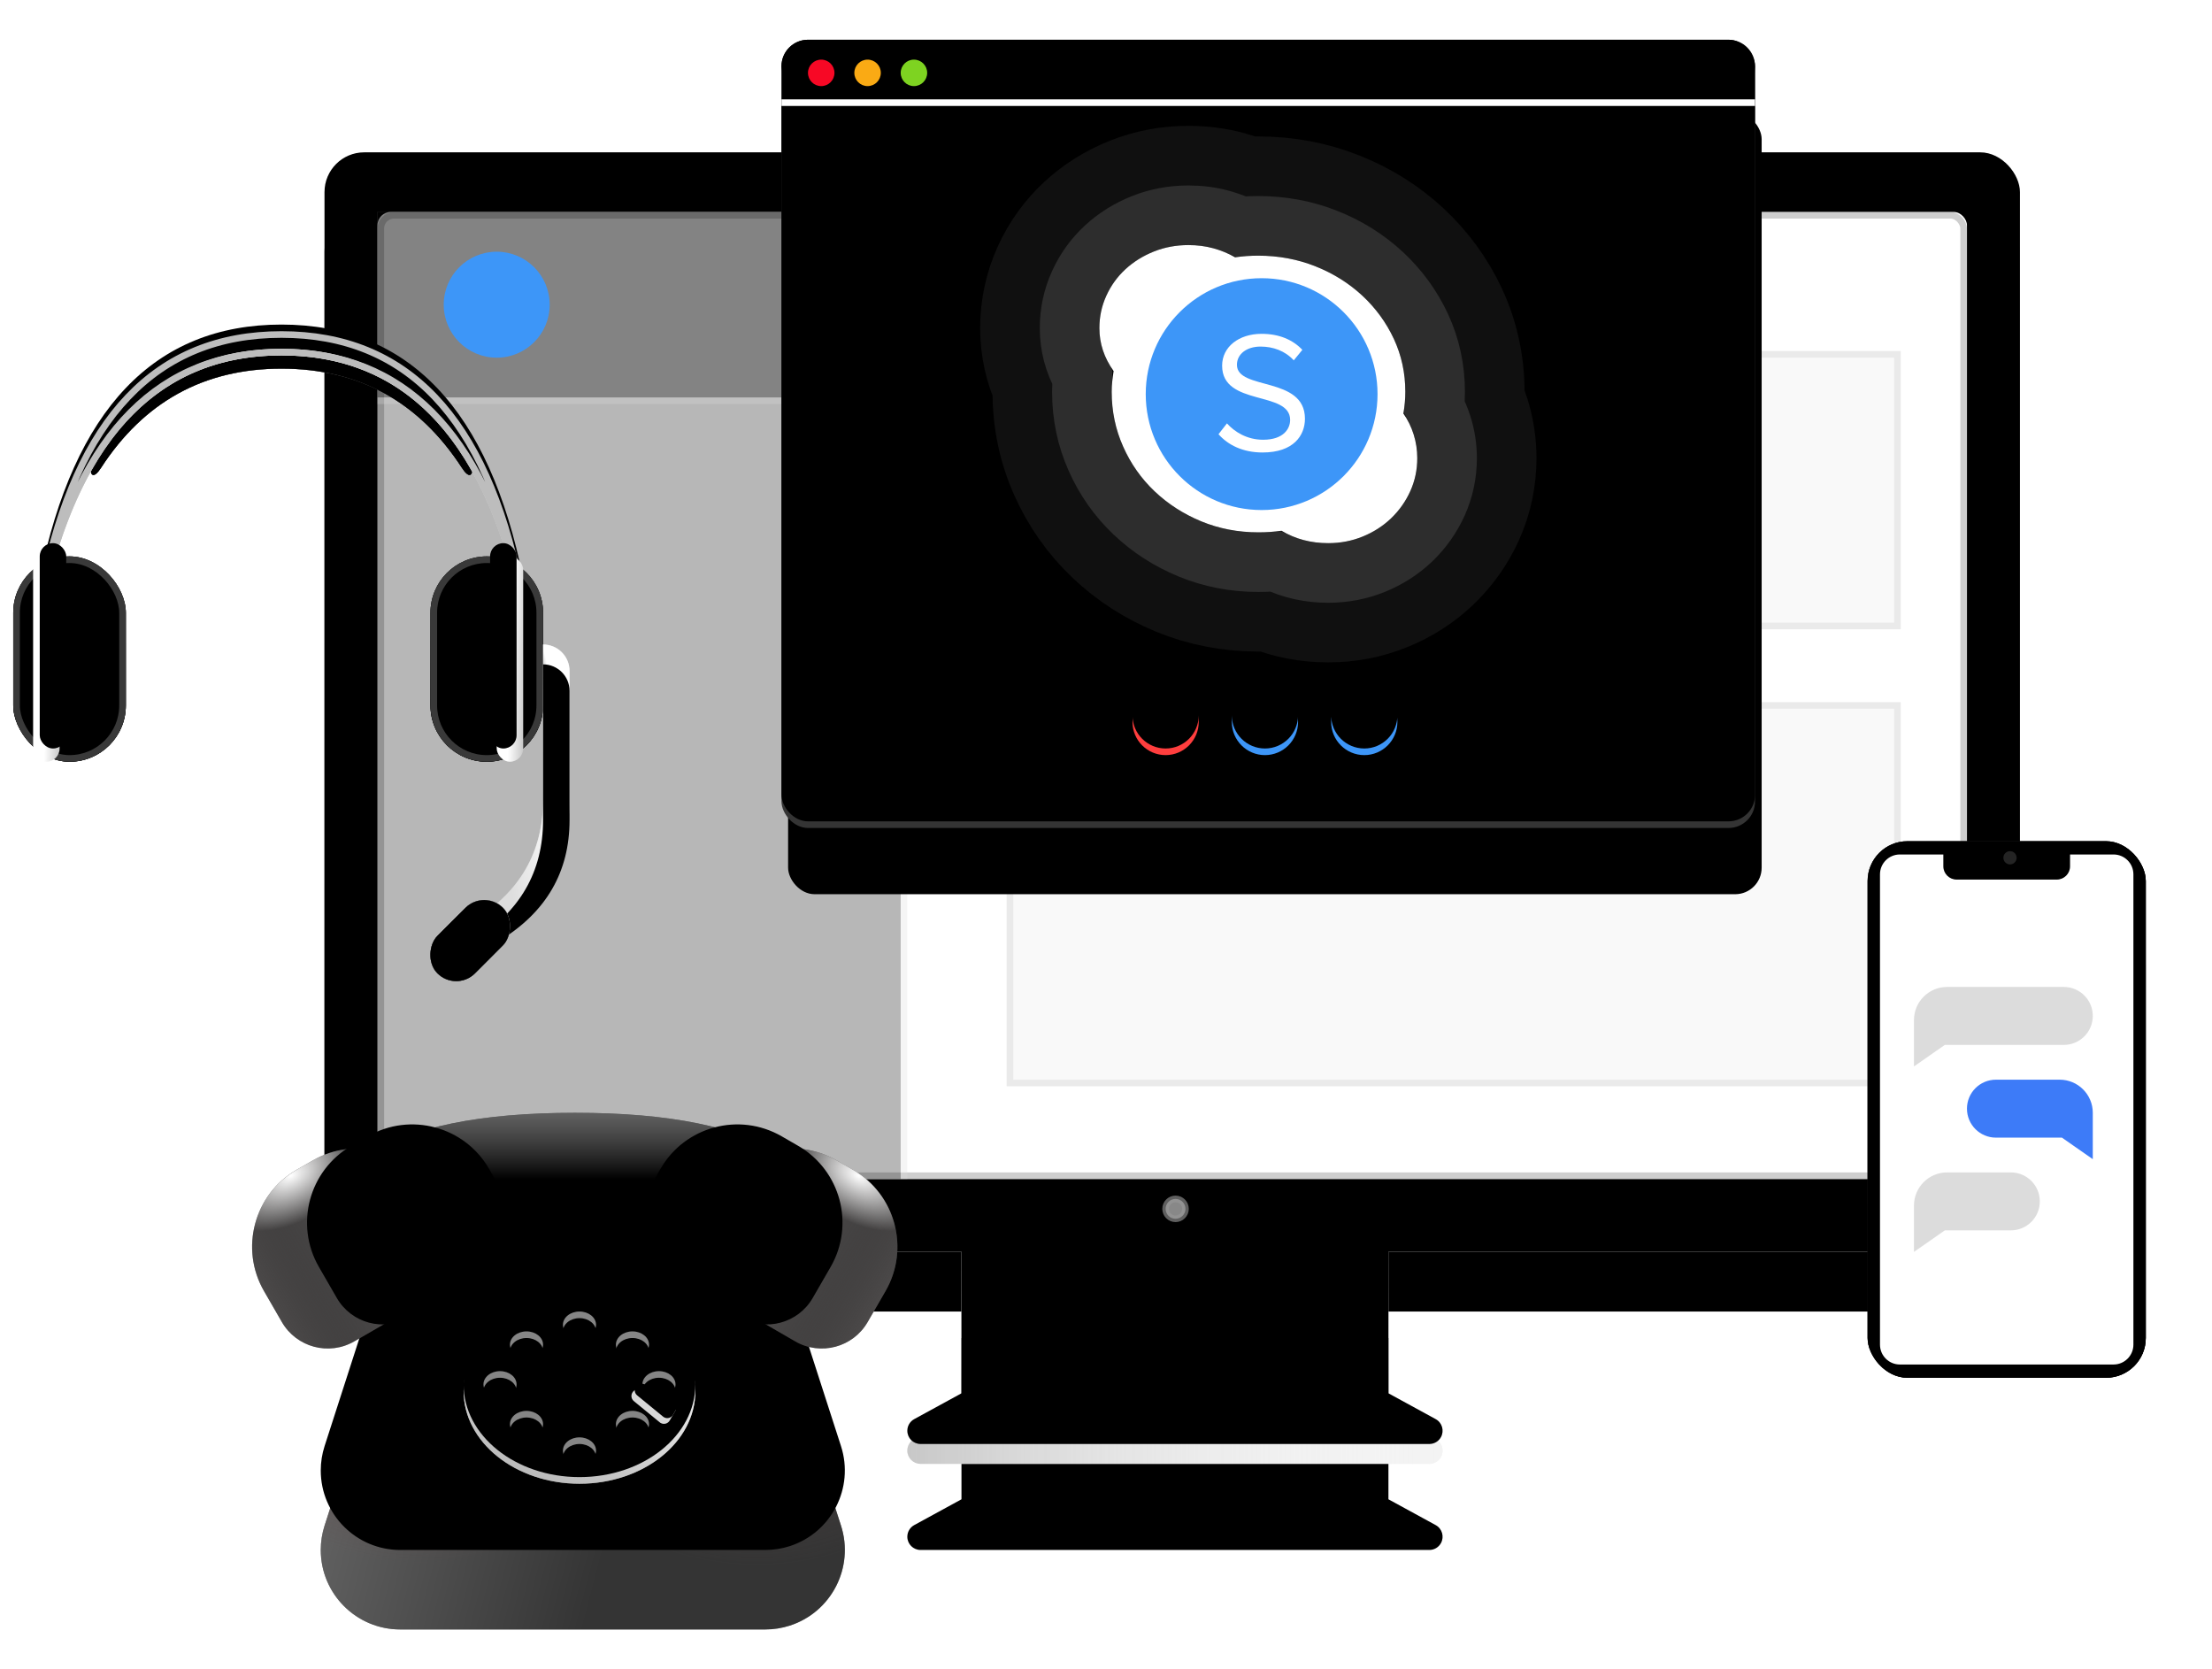 <?xml version="1.0" encoding="UTF-8"?>
<svg width="334px" height="252px" viewBox="0 0 334 252" version="1.1" xmlns="http://www.w3.org/2000/svg" xmlns:xlink="http://www.w3.org/1999/xlink">
    <!-- Generator: Sketch 46.2 (44496) - http://www.bohemiancoding.com/sketch -->
    <title>Slice 2</title>
    <desc>Created with Sketch.</desc>
    <defs>
        <linearGradient x1="76.117%" y1="-4.84%" x2="29.321%" y2="102.325%" id="linearGradient-1">
            <stop stop-color="#FFFFFF" stop-opacity="0" offset="0%"></stop>
            <stop stop-color="#BAB9B9" stop-opacity="0.5" offset="100%"></stop>
        </linearGradient>
        <rect id="path-2" x="49" y="16" width="256" height="166" rx="6"></rect>
        <filter x="-11.1%" y="-11.7%" width="122.3%" height="134.3%" filterUnits="objectBoundingBox" id="filter-3">
            <feOffset dx="0" dy="9" in="SourceAlpha" result="shadowOffsetOuter1"></feOffset>
            <feGaussianBlur stdDeviation="8" in="shadowOffsetOuter1" result="shadowBlurOuter1"></feGaussianBlur>
            <feColorMatrix values="0 0 0 0 0   0 0 0 0 0   0 0 0 0 0  0 0 0 0.143 0" type="matrix" in="shadowBlurOuter1"></feColorMatrix>
        </filter>
        <filter x="-6.4%" y="-4.5%" width="112.9%" height="119.9%" filterUnits="objectBoundingBox" id="filter-4">
            <feOffset dx="0" dy="-1" in="SourceAlpha" result="shadowOffsetInner1"></feOffset>
            <feComposite in="shadowOffsetInner1" in2="SourceAlpha" operator="arithmetic" k2="-1" k3="1" result="shadowInnerInner1"></feComposite>
            <feColorMatrix values="0 0 0 0 0.32   0 0 0 0 0.32   0 0 0 0 0.32  0 0 0 0.229 0" type="matrix" in="shadowInnerInner1" result="shadowMatrixInner1"></feColorMatrix>
            <feOffset dx="0" dy="1" in="SourceAlpha" result="shadowOffsetInner2"></feOffset>
            <feComposite in="shadowOffsetInner2" in2="SourceAlpha" operator="arithmetic" k2="-1" k3="1" result="shadowInnerInner2"></feComposite>
            <feColorMatrix values="0 0 0 0 1   0 0 0 0 1   0 0 0 0 1  0 0 0 1 0" type="matrix" in="shadowInnerInner2" result="shadowMatrixInner2"></feColorMatrix>
            <feMerge>
                <feMergeNode in="shadowMatrixInner1"></feMergeNode>
                <feMergeNode in="shadowMatrixInner2"></feMergeNode>
            </feMerge>
        </filter>
        <linearGradient x1="80.396%" y1="50%" x2="-36.378%" y2="50%" id="linearGradient-5">
            <stop stop-color="#FFFFFF" stop-opacity="0.5" offset="0%"></stop>
            <stop stop-color="#878787" stop-opacity="0.474" offset="9.646%"></stop>
            <stop stop-color="#FFFFFF" stop-opacity="0.401" offset="36.09%"></stop>
            <stop stop-color="#000000" stop-opacity="0.233" offset="75.892%"></stop>
            <stop stop-color="#FFFFFF" stop-opacity="0.5" offset="100%"></stop>
        </linearGradient>
        <linearGradient x1="50%" y1="0%" x2="50%" y2="100%" id="linearGradient-6">
            <stop stop-color="#FFFFFF" stop-opacity="0" offset="0%"></stop>
            <stop stop-color="#9C9C9C" stop-opacity="0.5" offset="100%"></stop>
        </linearGradient>
        <path d="M161.412,165.766 L185.76,165.766 L189.657,158.63 L189.657,158.63 C190.186,157.66 191.401,157.303 192.371,157.833 C193.013,158.183 193.412,158.856 193.412,159.588 L193.412,236.412 L193.412,236.412 C193.412,237.517 192.517,238.412 191.412,238.412 C190.681,238.412 190.008,238.013 189.657,237.371 L185.76,230.234 L161.412,230.234 L161.412,165.766 Z" id="path-7"></path>
        <filter x="-54.7%" y="-37.7%" width="290.6%" height="175.5%" filterUnits="objectBoundingBox" id="filter-8">
            <feOffset dx="13" dy="0" in="SourceAlpha" result="shadowOffsetOuter1"></feOffset>
            <feGaussianBlur stdDeviation="8" in="shadowOffsetOuter1" result="shadowBlurOuter1"></feGaussianBlur>
            <feColorMatrix values="0 0 0 0 0   0 0 0 0 0   0 0 0 0 0  0 0 0 0.258 0" type="matrix" in="shadowBlurOuter1"></feColorMatrix>
        </filter>
        <filter x="-14.1%" y="-21.7%" width="209.4%" height="143.3%" filterUnits="objectBoundingBox" id="filter-9">
            <feOffset dx="-3" dy="0" in="SourceAlpha" result="shadowOffsetInner1"></feOffset>
            <feComposite in="shadowOffsetInner1" in2="SourceAlpha" operator="arithmetic" k2="-1" k3="1" result="shadowInnerInner1"></feComposite>
            <feColorMatrix values="0 0 0 0 0   0 0 0 0 0   0 0 0 0 0  0 0 0 0.174 0" type="matrix" in="shadowInnerInner1"></feColorMatrix>
        </filter>
        <rect id="path-10" x="57" y="25" width="240" height="146" rx="2"></rect>
        <rect id="path-11" x="57" y="25" width="80" height="146"></rect>
        <filter x="-0.6%" y="-0.3%" width="101.2%" height="100.7%" filterUnits="objectBoundingBox" id="filter-12">
            <feOffset dx="-1" dy="0" in="SourceAlpha" result="shadowOffsetInner1"></feOffset>
            <feComposite in="shadowOffsetInner1" in2="SourceAlpha" operator="arithmetic" k2="-1" k3="1" result="shadowInnerInner1"></feComposite>
            <feColorMatrix values="0 0 0 0 0   0 0 0 0 0   0 0 0 0 0  0 0 0 0.226 0" type="matrix" in="shadowInnerInner1"></feColorMatrix>
        </filter>
        <rect id="path-13" x="57" y="25" width="80" height="29"></rect>
        <filter x="-0.6%" y="-1.7%" width="101.2%" height="103.4%" filterUnits="objectBoundingBox" id="filter-14">
            <feOffset dx="0" dy="-1" in="SourceAlpha" result="shadowOffsetInner1"></feOffset>
            <feComposite in="shadowOffsetInner1" in2="SourceAlpha" operator="arithmetic" k2="-1" k3="1" result="shadowInnerInner1"></feComposite>
            <feColorMatrix values="0 0 0 0 0   0 0 0 0 0   0 0 0 0 0  0 0 0 0.226 0" type="matrix" in="shadowInnerInner1"></feColorMatrix>
        </filter>
        <rect id="path-15" x="152" y="46" width="135" height="42"></rect>
        <rect id="path-16" x="152" y="99" width="135" height="58"></rect>
        <filter x="-16.1%" y="-11.5%" width="136.9%" height="131.0%" filterUnits="objectBoundingBox" id="filter-17">
            <feOffset dx="2" dy="4" in="SourceAlpha" result="shadowOffsetOuter1"></feOffset>
            <feGaussianBlur stdDeviation="4.5" in="shadowOffsetOuter1" result="shadowBlurOuter1"></feGaussianBlur>
            <feColorMatrix values="0 0 0 0 0   0 0 0 0 0   0 0 0 0 0  0 0 0 0.338 0" type="matrix" in="shadowBlurOuter1" result="shadowMatrixOuter1"></feColorMatrix>
            <feMerge>
                <feMergeNode in="shadowMatrixOuter1"></feMergeNode>
                <feMergeNode in="SourceGraphic"></feMergeNode>
            </feMerge>
        </filter>
        <linearGradient x1="50%" y1="0%" x2="50%" y2="50%" id="linearGradient-18">
            <stop stop-color="#FFFFFF" stop-opacity="0.946" offset="0%"></stop>
            <stop stop-color="#000000" stop-opacity="0.5" offset="100%"></stop>
        </linearGradient>
        <linearGradient x1="50%" y1="100%" x2="50%" y2="50%" id="linearGradient-19">
            <stop stop-color="#FFFFFF" stop-opacity="0.5" offset="0%"></stop>
            <stop stop-color="#000000" stop-opacity="0" offset="100%"></stop>
        </linearGradient>
        <path d="M40.5,2 C69.279,2 71.915,27.059 67.77,20.66 C61.29,10.657 52.2,5.655 40.5,5.655 C28.799,5.655 19.709,10.657 13.23,20.661 C9.085,27.06 11.721,2 40.5,2 Z" id="path-20"></path>
        <filter x="-5.2%" y="-15.2%" width="110.4%" height="130.4%" filterUnits="objectBoundingBox" id="filter-21">
            <feGaussianBlur stdDeviation="1.5" in="SourceAlpha" result="shadowBlurInner1"></feGaussianBlur>
            <feOffset dx="0" dy="-3" in="shadowBlurInner1" result="shadowOffsetInner1"></feOffset>
            <feComposite in="shadowOffsetInner1" in2="SourceAlpha" operator="arithmetic" k2="-1" k3="1" result="shadowInnerInner1"></feComposite>
            <feColorMatrix values="0 0 0 0 0   0 0 0 0 0   0 0 0 0 0  0 0 0 0.5 0" type="matrix" in="shadowInnerInner1" result="shadowMatrixInner1"></feColorMatrix>
            <feGaussianBlur stdDeviation="1.5" in="SourceAlpha" result="shadowBlurInner2"></feGaussianBlur>
            <feOffset dx="0" dy="3" in="shadowBlurInner2" result="shadowOffsetInner2"></feOffset>
            <feComposite in="shadowOffsetInner2" in2="SourceAlpha" operator="arithmetic" k2="-1" k3="1" result="shadowInnerInner2"></feComposite>
            <feColorMatrix values="0 0 0 0 0   0 0 0 0 0   0 0 0 0 0  0 0 0 0.5 0" type="matrix" in="shadowInnerInner2" result="shadowMatrixInner2"></feColorMatrix>
            <feMerge>
                <feMergeNode in="shadowMatrixInner1"></feMergeNode>
                <feMergeNode in="shadowMatrixInner2"></feMergeNode>
            </feMerge>
        </filter>
        <radialGradient cx="50%" cy="0%" fx="50%" fy="0%" r="147.612%" gradientTransform="translate(0.5,0),scale(0.603,1),rotate(90),scale(1,0.693),translate(-0.5,-0)" id="radialGradient-22">
            <stop stop-color="#FFFFFF" stop-opacity="0.5" offset="0%"></stop>
            <stop stop-color="#5C5C5C" stop-opacity="0.5" offset="100%"></stop>
        </radialGradient>
        <path d="M4,38.345 C9.147,12.782 21.314,0 40.5,0 C59.686,0 71.853,12.782 77,38.345 L77,44 C71.853,17.103 59.686,3.655 40.5,3.655 C21.314,3.655 9.147,17.103 4,44 L4,38.345 Z" id="path-23"></path>
        <filter x="-0.7%" y="-1.1%" width="101.4%" height="102.3%" filterUnits="objectBoundingBox" id="filter-24">
            <feOffset dx="0" dy="-1" in="SourceAlpha" result="shadowOffsetInner1"></feOffset>
            <feComposite in="shadowOffsetInner1" in2="SourceAlpha" operator="arithmetic" k2="-1" k3="1" result="shadowInnerInner1"></feComposite>
            <feColorMatrix values="0 0 0 0 0   0 0 0 0 0   0 0 0 0 0  0 0 0 0.306 0" type="matrix" in="shadowInnerInner1"></feColorMatrix>
        </filter>
        <linearGradient x1="50%" y1="6.152%" x2="50%" y2="79.769%" id="linearGradient-25">
            <stop stop-color="#FFFFFF" stop-opacity="0.71" offset="0%"></stop>
            <stop stop-color="#585858" stop-opacity="0.499" offset="65.357%"></stop>
            <stop stop-color="#000000" stop-opacity="0.5" offset="100%"></stop>
        </linearGradient>
        <path d="M71.5,34 L71.5,34 L71.5,34 C76.194,34 80,37.806 80,42.5 L80,56.5 L80,56.5 C80,61.194 76.194,65 71.5,65 L71.5,65 L71.5,65 C66.806,65 63,61.194 63,56.5 L63,42.5 L63,42.5 C63,37.806 66.806,34 71.5,34 Z" id="path-26"></path>
        <filter x="-17.6%" y="-9.7%" width="135.3%" height="119.4%" filterUnits="objectBoundingBox" id="filter-27">
            <feGaussianBlur stdDeviation="1.5" in="SourceAlpha" result="shadowBlurInner1"></feGaussianBlur>
            <feOffset dx="0" dy="-3" in="shadowBlurInner1" result="shadowOffsetInner1"></feOffset>
            <feComposite in="shadowOffsetInner1" in2="SourceAlpha" operator="arithmetic" k2="-1" k3="1" result="shadowInnerInner1"></feComposite>
            <feColorMatrix values="0 0 0 0 0   0 0 0 0 0   0 0 0 0 0  0 0 0 0.5 0" type="matrix" in="shadowInnerInner1" result="shadowMatrixInner1"></feColorMatrix>
            <feGaussianBlur stdDeviation="1.5" in="SourceAlpha" result="shadowBlurInner2"></feGaussianBlur>
            <feOffset dx="0" dy="3" in="shadowBlurInner2" result="shadowOffsetInner2"></feOffset>
            <feComposite in="shadowOffsetInner2" in2="SourceAlpha" operator="arithmetic" k2="-1" k3="1" result="shadowInnerInner2"></feComposite>
            <feColorMatrix values="0 0 0 0 0   0 0 0 0 0   0 0 0 0 0  0 0 0 0.5 0" type="matrix" in="shadowInnerInner2" result="shadowMatrixInner2"></feColorMatrix>
            <feGaussianBlur stdDeviation="1.5" in="SourceAlpha" result="shadowBlurInner3"></feGaussianBlur>
            <feOffset dx="0" dy="0" in="shadowBlurInner3" result="shadowOffsetInner3"></feOffset>
            <feComposite in="shadowOffsetInner3" in2="SourceAlpha" operator="arithmetic" k2="-1" k3="1" result="shadowInnerInner3"></feComposite>
            <feColorMatrix values="0 0 0 0 0   0 0 0 0 0   0 0 0 0 0  0 0 0 0.5 0" type="matrix" in="shadowInnerInner3" result="shadowMatrixInner3"></feColorMatrix>
            <feMerge>
                <feMergeNode in="shadowMatrixInner1"></feMergeNode>
                <feMergeNode in="shadowMatrixInner2"></feMergeNode>
                <feMergeNode in="shadowMatrixInner3"></feMergeNode>
            </feMerge>
        </filter>
        <rect id="path-28" x="0" y="34" width="17" height="31" rx="8.5"></rect>
        <filter x="-17.6%" y="-9.7%" width="135.3%" height="119.4%" filterUnits="objectBoundingBox" id="filter-29">
            <feGaussianBlur stdDeviation="1.5" in="SourceAlpha" result="shadowBlurInner1"></feGaussianBlur>
            <feOffset dx="0" dy="-3" in="shadowBlurInner1" result="shadowOffsetInner1"></feOffset>
            <feComposite in="shadowOffsetInner1" in2="SourceAlpha" operator="arithmetic" k2="-1" k3="1" result="shadowInnerInner1"></feComposite>
            <feColorMatrix values="0 0 0 0 0   0 0 0 0 0   0 0 0 0 0  0 0 0 0.5 0" type="matrix" in="shadowInnerInner1" result="shadowMatrixInner1"></feColorMatrix>
            <feGaussianBlur stdDeviation="1.5" in="SourceAlpha" result="shadowBlurInner2"></feGaussianBlur>
            <feOffset dx="0" dy="3" in="shadowBlurInner2" result="shadowOffsetInner2"></feOffset>
            <feComposite in="shadowOffsetInner2" in2="SourceAlpha" operator="arithmetic" k2="-1" k3="1" result="shadowInnerInner2"></feComposite>
            <feColorMatrix values="0 0 0 0 0   0 0 0 0 0   0 0 0 0 0  0 0 0 0.5 0" type="matrix" in="shadowInnerInner2" result="shadowMatrixInner2"></feColorMatrix>
            <feGaussianBlur stdDeviation="1.5" in="SourceAlpha" result="shadowBlurInner3"></feGaussianBlur>
            <feOffset dx="0" dy="0" in="shadowBlurInner3" result="shadowOffsetInner3"></feOffset>
            <feComposite in="shadowOffsetInner3" in2="SourceAlpha" operator="arithmetic" k2="-1" k3="1" result="shadowInnerInner3"></feComposite>
            <feColorMatrix values="0 0 0 0 0   0 0 0 0 0   0 0 0 0 0  0 0 0 0.5 0" type="matrix" in="shadowInnerInner3" result="shadowMatrixInner3"></feColorMatrix>
            <feMerge>
                <feMergeNode in="shadowMatrixInner1"></feMergeNode>
                <feMergeNode in="shadowMatrixInner2"></feMergeNode>
                <feMergeNode in="shadowMatrixInner3"></feMergeNode>
            </feMerge>
        </filter>
        <linearGradient x1="235.376%" y1="108.294%" x2="50%" y2="62.944%" id="linearGradient-30">
            <stop stop-color="#474747" offset="0%"></stop>
            <stop stop-color="#FFFFFF" offset="100%"></stop>
        </linearGradient>
        <rect id="path-31" x="3" y="34" width="4" height="31" rx="2"></rect>
        <filter x="-50.0%" y="-6.5%" width="200.0%" height="112.9%" filterUnits="objectBoundingBox" id="filter-32">
            <feOffset dx="1" dy="0" in="SourceAlpha" result="shadowOffsetInner1"></feOffset>
            <feComposite in="shadowOffsetInner1" in2="SourceAlpha" operator="arithmetic" k2="-1" k3="1" result="shadowInnerInner1"></feComposite>
            <feColorMatrix values="0 0 0 0 0   0 0 0 0 0   0 0 0 0 0  0 0 0 0.244 0" type="matrix" in="shadowInnerInner1" result="shadowMatrixInner1"></feColorMatrix>
            <feGaussianBlur stdDeviation="1" in="SourceAlpha" result="shadowBlurInner2"></feGaussianBlur>
            <feOffset dx="0" dy="-2" in="shadowBlurInner2" result="shadowOffsetInner2"></feOffset>
            <feComposite in="shadowOffsetInner2" in2="SourceAlpha" operator="arithmetic" k2="-1" k3="1" result="shadowInnerInner2"></feComposite>
            <feColorMatrix values="0 0 0 0 0   0 0 0 0 0   0 0 0 0 0  0 0 0 0.5 0" type="matrix" in="shadowInnerInner2" result="shadowMatrixInner2"></feColorMatrix>
            <feMerge>
                <feMergeNode in="shadowMatrixInner1"></feMergeNode>
                <feMergeNode in="shadowMatrixInner2"></feMergeNode>
            </feMerge>
        </filter>
        <rect id="path-33" x="73" y="34" width="4" height="31" rx="2"></rect>
        <filter x="-50.0%" y="-6.5%" width="200.0%" height="112.9%" filterUnits="objectBoundingBox" id="filter-34">
            <feOffset dx="-1" dy="0" in="SourceAlpha" result="shadowOffsetInner1"></feOffset>
            <feComposite in="shadowOffsetInner1" in2="SourceAlpha" operator="arithmetic" k2="-1" k3="1" result="shadowInnerInner1"></feComposite>
            <feColorMatrix values="0 0 0 0 0   0 0 0 0 0   0 0 0 0 0  0 0 0 0.244 0" type="matrix" in="shadowInnerInner1" result="shadowMatrixInner1"></feColorMatrix>
            <feGaussianBlur stdDeviation="1" in="SourceAlpha" result="shadowBlurInner2"></feGaussianBlur>
            <feOffset dx="0" dy="-2" in="shadowBlurInner2" result="shadowOffsetInner2"></feOffset>
            <feComposite in="shadowOffsetInner2" in2="SourceAlpha" operator="arithmetic" k2="-1" k3="1" result="shadowInnerInner2"></feComposite>
            <feColorMatrix values="0 0 0 0 0   0 0 0 0 0   0 0 0 0 0  0 0 0 0.5 0" type="matrix" in="shadowInnerInner2" result="shadowMatrixInner2"></feColorMatrix>
            <feMerge>
                <feMergeNode in="shadowMatrixInner1"></feMergeNode>
                <feMergeNode in="shadowMatrixInner2"></feMergeNode>
            </feMerge>
        </filter>
        <linearGradient x1="50%" y1="107.686%" x2="100%" y2="81.275%" id="linearGradient-35">
            <stop stop-color="#BFBFBF" stop-opacity="0.949" offset="0%"></stop>
            <stop stop-color="#FFFFFF" offset="100%"></stop>
        </linearGradient>
        <radialGradient cx="63.745%" cy="9.468%" fx="63.745%" fy="9.468%" r="29.689%" gradientTransform="translate(0.637,0.095),scale(1,0.349),rotate(-90),scale(1,0.444),translate(-0.637,-0.095)" id="radialGradient-36">
            <stop stop-color="#000000" offset="0%"></stop>
            <stop stop-color="#FFFFFF" stop-opacity="0.5" offset="100%"></stop>
        </radialGradient>
        <path d="M80,47.299 L80,47.299 L80,47.299 C82.209,47.299 84,49.09 84,51.299 C84,57.799 84,64.299 84,70.799 C84,78.632 80.483,84.699 73.449,89 L69.449,89 C76.483,84.699 80,78.632 80,70.799 C80,62.965 80,55.132 80,47.299 Z" id="path-37"></path>
        <filter x="-20.6%" y="-7.2%" width="141.2%" height="114.4%" filterUnits="objectBoundingBox" id="filter-38">
            <feGaussianBlur stdDeviation="1.5" in="SourceAlpha" result="shadowBlurInner1"></feGaussianBlur>
            <feOffset dx="0" dy="3" in="shadowBlurInner1" result="shadowOffsetInner1"></feOffset>
            <feComposite in="shadowOffsetInner1" in2="SourceAlpha" operator="arithmetic" k2="-1" k3="1" result="shadowInnerInner1"></feComposite>
            <feColorMatrix values="0 0 0 0 0   0 0 0 0 0   0 0 0 0 0  0 0 0 0.154 0" type="matrix" in="shadowInnerInner1"></feColorMatrix>
        </filter>
        <rect id="path-39" x="65" y="85" width="8" height="14" rx="4"></rect>
        <filter x="-37.5%" y="-21.4%" width="175.0%" height="142.9%" filterUnits="objectBoundingBox" id="filter-40">
            <feGaussianBlur stdDeviation="1.5" in="SourceAlpha" result="shadowBlurInner1"></feGaussianBlur>
            <feOffset dx="0" dy="-3" in="shadowBlurInner1" result="shadowOffsetInner1"></feOffset>
            <feComposite in="shadowOffsetInner1" in2="SourceAlpha" operator="arithmetic" k2="-1" k3="1" result="shadowInnerInner1"></feComposite>
            <feColorMatrix values="0 0 0 0 0   0 0 0 0 0   0 0 0 0 0  0 0 0 0.5 0" type="matrix" in="shadowInnerInner1" result="shadowMatrixInner1"></feColorMatrix>
            <feGaussianBlur stdDeviation="1.5" in="SourceAlpha" result="shadowBlurInner2"></feGaussianBlur>
            <feOffset dx="0" dy="3" in="shadowBlurInner2" result="shadowOffsetInner2"></feOffset>
            <feComposite in="shadowOffsetInner2" in2="SourceAlpha" operator="arithmetic" k2="-1" k3="1" result="shadowInnerInner2"></feComposite>
            <feColorMatrix values="0 0 0 0 0   0 0 0 0 0   0 0 0 0 0  0 0 0 0.5 0" type="matrix" in="shadowInnerInner2" result="shadowMatrixInner2"></feColorMatrix>
            <feMerge>
                <feMergeNode in="shadowMatrixInner1"></feMergeNode>
                <feMergeNode in="shadowMatrixInner2"></feMergeNode>
            </feMerge>
        </filter>
        <filter x="-46.4%" y="-20.4%" width="173.8%" height="138.3%" filterUnits="objectBoundingBox" id="filter-41">
            <feOffset dx="-4" dy="-1" in="SourceAlpha" result="shadowOffsetOuter1"></feOffset>
            <feGaussianBlur stdDeviation="4.5" in="shadowOffsetOuter1" result="shadowBlurOuter1"></feGaussianBlur>
            <feColorMatrix values="0 0 0 0 0   0 0 0 0 0   0 0 0 0 0  0 0 0 0.17 0" type="matrix" in="shadowBlurOuter1" result="shadowMatrixOuter1"></feColorMatrix>
            <feMerge>
                <feMergeNode in="shadowMatrixOuter1"></feMergeNode>
                <feMergeNode in="SourceGraphic"></feMergeNode>
            </feMerge>
        </filter>
        <linearGradient x1="-75.93%" y1="3.183%" x2="47.726%" y2="98.252%" id="linearGradient-42">
            <stop stop-color="#888888" stop-opacity="0.5" offset="0%"></stop>
            <stop stop-color="#000000" stop-opacity="0.94" offset="100%"></stop>
        </linearGradient>
        <rect id="path-43" x="0" y="0" width="42" height="81" rx="6"></rect>
        <filter x="-2.4%" y="-1.2%" width="104.8%" height="102.5%" filterUnits="objectBoundingBox" id="filter-44">
            <feGaussianBlur stdDeviation="0.5" in="SourceAlpha" result="shadowBlurInner1"></feGaussianBlur>
            <feOffset dx="0" dy="1" in="shadowBlurInner1" result="shadowOffsetInner1"></feOffset>
            <feComposite in="shadowOffsetInner1" in2="SourceAlpha" operator="arithmetic" k2="-1" k3="1" result="shadowInnerInner1"></feComposite>
            <feColorMatrix values="0 0 0 0 1   0 0 0 0 1   0 0 0 0 1  0 0 0 0.241 0" type="matrix" in="shadowInnerInner1" result="shadowMatrixInner1"></feColorMatrix>
            <feGaussianBlur stdDeviation="0.5" in="SourceAlpha" result="shadowBlurInner2"></feGaussianBlur>
            <feOffset dx="0" dy="-1" in="shadowBlurInner2" result="shadowOffsetInner2"></feOffset>
            <feComposite in="shadowOffsetInner2" in2="SourceAlpha" operator="arithmetic" k2="-1" k3="1" result="shadowInnerInner2"></feComposite>
            <feColorMatrix values="0 0 0 0 1   0 0 0 0 1   0 0 0 0 1  0 0 0 0.404 0" type="matrix" in="shadowInnerInner2" result="shadowMatrixInner2"></feColorMatrix>
            <feMerge>
                <feMergeNode in="shadowMatrixInner1"></feMergeNode>
                <feMergeNode in="shadowMatrixInner2"></feMergeNode>
            </feMerge>
        </filter>
        <filter x="-19.9%" y="-18.6%" width="139.8%" height="155.1%" filterUnits="objectBoundingBox" id="filter-45">
            <feOffset dx="0" dy="7" in="SourceAlpha" result="shadowOffsetOuter1"></feOffset>
            <feGaussianBlur stdDeviation="6" in="shadowOffsetOuter1" result="shadowBlurOuter1"></feGaussianBlur>
            <feColorMatrix values="0 0 0 0 0   0 0 0 0 0   0 0 0 0 0  0 0 0 0.322 0" type="matrix" in="shadowBlurOuter1" result="shadowMatrixOuter1"></feColorMatrix>
            <feMerge>
                <feMergeNode in="shadowMatrixOuter1"></feMergeNode>
                <feMergeNode in="SourceGraphic"></feMergeNode>
            </feMerge>
        </filter>
        <linearGradient x1="-67.792%" y1="75.883%" x2="49.503%" y2="99.52%" id="linearGradient-46">
            <stop stop-color="#FFFFFF" stop-opacity="0.5" offset="0%"></stop>
            <stop stop-color="#3A3A3A" stop-opacity="0.5" offset="100%"></stop>
        </linearGradient>
        <radialGradient cx="18.642%" cy="17.175%" fx="18.642%" fy="17.175%" r="66.673%" gradientTransform="translate(0.186,0.172),scale(0.783,1),rotate(90),translate(-0.186,-0.172)" id="radialGradient-47">
            <stop stop-color="#000000" offset="0%"></stop>
            <stop stop-color="#784E4E" stop-opacity="0" offset="100%"></stop>
        </radialGradient>
        <radialGradient cx="81.802%" cy="19.034%" fx="81.802%" fy="19.034%" r="65.586%" gradientTransform="translate(0.818,0.19),scale(0.783,1),rotate(90),translate(-0.818,-0.19)" id="radialGradient-48">
            <stop stop-color="#000000" offset="0%"></stop>
            <stop stop-color="#635252" stop-opacity="0" offset="100%"></stop>
        </radialGradient>
        <path d="M38.092,16.938 C43.727,16.313 49.363,16 54.998,16 C60.634,16 66.269,16.313 71.905,16.938 L71.905,16.938 C76.599,17.459 80.551,20.685 82.001,25.18 L93.984,62.315 L93.984,62.315 C96.02,68.622 92.557,75.385 86.25,77.42 C85.059,77.804 83.815,78 82.564,78 L27.432,78 L27.432,78 C20.804,78 15.432,72.627 15.432,66 C15.432,64.749 15.628,63.505 16.012,62.315 L27.995,25.18 L27.995,25.18 C29.446,20.685 33.398,17.459 38.092,16.938 Z" id="path-49"></path>
        <filter x="-12.6%" y="-16.1%" width="125.3%" height="132.3%" filterUnits="objectBoundingBox" id="filter-50">
            <feOffset dx="0" dy="-11" in="SourceAlpha" result="shadowOffsetInner1"></feOffset>
            <feComposite in="shadowOffsetInner1" in2="SourceAlpha" operator="arithmetic" k2="-1" k3="1" result="shadowInnerInner1"></feComposite>
            <feColorMatrix values="0 0 0 0 1   0 0 0 0 1   0 0 0 0 1  0 0 0 0.06 0" type="matrix" in="shadowInnerInner1" result="shadowMatrixInner1"></feColorMatrix>
            <feOffset dx="0" dy="-10" in="SourceAlpha" result="shadowOffsetInner2"></feOffset>
            <feComposite in="shadowOffsetInner2" in2="SourceAlpha" operator="arithmetic" k2="-1" k3="1" result="shadowInnerInner2"></feComposite>
            <feColorMatrix values="0 0 0 0 0.233   0 0 0 0 0.233   0 0 0 0 0.233  0 0 0 1 0" type="matrix" in="shadowInnerInner2" result="shadowMatrixInner2"></feColorMatrix>
            <feGaussianBlur stdDeviation="4.5" in="SourceAlpha" result="shadowBlurInner3"></feGaussianBlur>
            <feOffset dx="0" dy="11" in="shadowBlurInner3" result="shadowOffsetInner3"></feOffset>
            <feComposite in="shadowOffsetInner3" in2="SourceAlpha" operator="arithmetic" k2="-1" k3="1" result="shadowInnerInner3"></feComposite>
            <feColorMatrix values="0 0 0 0 0   0 0 0 0 0   0 0 0 0 0  0 0 0 0.5 0" type="matrix" in="shadowInnerInner3" result="shadowMatrixInner3"></feColorMatrix>
            <feGaussianBlur stdDeviation="3" in="SourceAlpha" result="shadowBlurInner4"></feGaussianBlur>
            <feOffset dx="0" dy="-2" in="shadowBlurInner4" result="shadowOffsetInner4"></feOffset>
            <feComposite in="shadowOffsetInner4" in2="SourceAlpha" operator="arithmetic" k2="-1" k3="1" result="shadowInnerInner4"></feComposite>
            <feColorMatrix values="0 0 0 0 0   0 0 0 0 0   0 0 0 0 0  0 0 0 0.5 0" type="matrix" in="shadowInnerInner4" result="shadowMatrixInner4"></feColorMatrix>
            <feMerge>
                <feMergeNode in="shadowMatrixInner1"></feMergeNode>
                <feMergeNode in="shadowMatrixInner2"></feMergeNode>
                <feMergeNode in="shadowMatrixInner3"></feMergeNode>
                <feMergeNode in="shadowMatrixInner4"></feMergeNode>
            </feMerge>
        </filter>
        <linearGradient x1="50%" y1="0%" x2="0%" y2="100%" id="linearGradient-51">
            <stop stop-color="#FFFFFF" stop-opacity="0.5" offset="0%"></stop>
            <stop stop-color="#606060" stop-opacity="0.5" offset="100%"></stop>
        </linearGradient>
        <ellipse id="path-52" cx="54.5" cy="42" rx="17.5" ry="14"></ellipse>
        <filter x="-11.4%" y="-7.1%" width="122.9%" height="128.6%" filterUnits="objectBoundingBox" id="filter-53">
            <feOffset dx="0" dy="2" in="SourceAlpha" result="shadowOffsetOuter1"></feOffset>
            <feGaussianBlur stdDeviation="1" in="shadowOffsetOuter1" result="shadowBlurOuter1"></feGaussianBlur>
            <feColorMatrix values="0 0 0 0 0   0 0 0 0 0   0 0 0 0 0  0 0 0 0.5 0" type="matrix" in="shadowBlurOuter1"></feColorMatrix>
        </filter>
        <filter x="-7.1%" y="-1.8%" width="114.3%" height="117.9%" filterUnits="objectBoundingBox" id="filter-54">
            <feOffset dx="0" dy="-1" in="SourceAlpha" result="shadowOffsetInner1"></feOffset>
            <feComposite in="shadowOffsetInner1" in2="SourceAlpha" operator="arithmetic" k2="-1" k3="1" result="shadowInnerInner1"></feComposite>
            <feColorMatrix values="0 0 0 0 0   0 0 0 0 0   0 0 0 0 0  0 0 0 0.208 0" type="matrix" in="shadowInnerInner1"></feColorMatrix>
        </filter>
        <ellipse id="path-55" cx="54.5" cy="32" rx="2.5" ry="2"></ellipse>
        <filter x="-30.0%" y="-37.5%" width="160.0%" height="175.0%" filterUnits="objectBoundingBox" id="filter-56">
            <feGaussianBlur stdDeviation="1" in="SourceAlpha" result="shadowBlurInner1"></feGaussianBlur>
            <feOffset dx="0" dy="1" in="shadowBlurInner1" result="shadowOffsetInner1"></feOffset>
            <feComposite in="shadowOffsetInner1" in2="SourceAlpha" operator="arithmetic" k2="-1" k3="1" result="shadowInnerInner1"></feComposite>
            <feColorMatrix values="0 0 0 0 0   0 0 0 0 0   0 0 0 0 0  0 0 0 0.5 0" type="matrix" in="shadowInnerInner1"></feColorMatrix>
        </filter>
        <ellipse id="path-57" cx="62.5" cy="35" rx="2.5" ry="2"></ellipse>
        <filter x="-30.0%" y="-37.5%" width="160.0%" height="175.0%" filterUnits="objectBoundingBox" id="filter-58">
            <feGaussianBlur stdDeviation="1" in="SourceAlpha" result="shadowBlurInner1"></feGaussianBlur>
            <feOffset dx="0" dy="1" in="shadowBlurInner1" result="shadowOffsetInner1"></feOffset>
            <feComposite in="shadowOffsetInner1" in2="SourceAlpha" operator="arithmetic" k2="-1" k3="1" result="shadowInnerInner1"></feComposite>
            <feColorMatrix values="0 0 0 0 0   0 0 0 0 0   0 0 0 0 0  0 0 0 0.5 0" type="matrix" in="shadowInnerInner1"></feColorMatrix>
        </filter>
        <ellipse id="path-59" cx="62.5" cy="47" rx="2.5" ry="2"></ellipse>
        <filter x="-30.0%" y="-37.5%" width="160.0%" height="175.0%" filterUnits="objectBoundingBox" id="filter-60">
            <feGaussianBlur stdDeviation="1" in="SourceAlpha" result="shadowBlurInner1"></feGaussianBlur>
            <feOffset dx="0" dy="1" in="shadowBlurInner1" result="shadowOffsetInner1"></feOffset>
            <feComposite in="shadowOffsetInner1" in2="SourceAlpha" operator="arithmetic" k2="-1" k3="1" result="shadowInnerInner1"></feComposite>
            <feColorMatrix values="0 0 0 0 0   0 0 0 0 0   0 0 0 0 0  0 0 0 0.5 0" type="matrix" in="shadowInnerInner1"></feColorMatrix>
        </filter>
        <ellipse id="path-61" cx="46.5" cy="47" rx="2.5" ry="2"></ellipse>
        <filter x="-30.0%" y="-37.5%" width="160.0%" height="175.0%" filterUnits="objectBoundingBox" id="filter-62">
            <feGaussianBlur stdDeviation="1" in="SourceAlpha" result="shadowBlurInner1"></feGaussianBlur>
            <feOffset dx="0" dy="1" in="shadowBlurInner1" result="shadowOffsetInner1"></feOffset>
            <feComposite in="shadowOffsetInner1" in2="SourceAlpha" operator="arithmetic" k2="-1" k3="1" result="shadowInnerInner1"></feComposite>
            <feColorMatrix values="0 0 0 0 0   0 0 0 0 0   0 0 0 0 0  0 0 0 0.5 0" type="matrix" in="shadowInnerInner1"></feColorMatrix>
        </filter>
        <ellipse id="path-63" cx="46.5" cy="35" rx="2.5" ry="2"></ellipse>
        <filter x="-30.0%" y="-37.5%" width="160.0%" height="175.0%" filterUnits="objectBoundingBox" id="filter-64">
            <feGaussianBlur stdDeviation="1" in="SourceAlpha" result="shadowBlurInner1"></feGaussianBlur>
            <feOffset dx="0" dy="1" in="shadowBlurInner1" result="shadowOffsetInner1"></feOffset>
            <feComposite in="shadowOffsetInner1" in2="SourceAlpha" operator="arithmetic" k2="-1" k3="1" result="shadowInnerInner1"></feComposite>
            <feColorMatrix values="0 0 0 0 0   0 0 0 0 0   0 0 0 0 0  0 0 0 0.5 0" type="matrix" in="shadowInnerInner1"></feColorMatrix>
        </filter>
        <ellipse id="path-65" cx="54.5" cy="51" rx="2.5" ry="2"></ellipse>
        <filter x="-30.0%" y="-37.5%" width="160.0%" height="175.0%" filterUnits="objectBoundingBox" id="filter-66">
            <feGaussianBlur stdDeviation="1" in="SourceAlpha" result="shadowBlurInner1"></feGaussianBlur>
            <feOffset dx="0" dy="1" in="shadowBlurInner1" result="shadowOffsetInner1"></feOffset>
            <feComposite in="shadowOffsetInner1" in2="SourceAlpha" operator="arithmetic" k2="-1" k3="1" result="shadowInnerInner1"></feComposite>
            <feColorMatrix values="0 0 0 0 0   0 0 0 0 0   0 0 0 0 0  0 0 0 0.5 0" type="matrix" in="shadowInnerInner1"></feColorMatrix>
        </filter>
        <ellipse id="path-67" cx="66.5" cy="41" rx="2.5" ry="2"></ellipse>
        <filter x="-30.0%" y="-37.5%" width="160.0%" height="175.0%" filterUnits="objectBoundingBox" id="filter-68">
            <feGaussianBlur stdDeviation="1" in="SourceAlpha" result="shadowBlurInner1"></feGaussianBlur>
            <feOffset dx="0" dy="1" in="shadowBlurInner1" result="shadowOffsetInner1"></feOffset>
            <feComposite in="shadowOffsetInner1" in2="SourceAlpha" operator="arithmetic" k2="-1" k3="1" result="shadowInnerInner1"></feComposite>
            <feColorMatrix values="0 0 0 0 0   0 0 0 0 0   0 0 0 0 0  0 0 0 0.5 0" type="matrix" in="shadowInnerInner1"></feColorMatrix>
        </filter>
        <ellipse id="path-69" cx="42.5" cy="41" rx="2.5" ry="2"></ellipse>
        <filter x="-30.0%" y="-37.5%" width="160.0%" height="175.0%" filterUnits="objectBoundingBox" id="filter-70">
            <feGaussianBlur stdDeviation="1" in="SourceAlpha" result="shadowBlurInner1"></feGaussianBlur>
            <feOffset dx="0" dy="1" in="shadowBlurInner1" result="shadowOffsetInner1"></feOffset>
            <feComposite in="shadowOffsetInner1" in2="SourceAlpha" operator="arithmetic" k2="-1" k3="1" result="shadowInnerInner1"></feComposite>
            <feColorMatrix values="0 0 0 0 0   0 0 0 0 0   0 0 0 0 0  0 0 0 0.5 0" type="matrix" in="shadowInnerInner1"></feColorMatrix>
        </filter>
        <linearGradient x1="50%" y1="0%" x2="50%" y2="50%" id="linearGradient-71">
            <stop stop-color="#FFFFFF" stop-opacity="0.377" offset="0%"></stop>
            <stop stop-color="#000000" stop-opacity="0.5" offset="100%"></stop>
        </linearGradient>
        <radialGradient cx="55.054%" cy="-34.771%" fx="55.054%" fy="-34.771%" r="32.972%" gradientTransform="translate(0.551,-0.348),scale(0.323,1),rotate(180),scale(1,0.474),translate(-0.551,0.348)" id="radialGradient-72">
            <stop stop-color="#FFFFFF" stop-opacity="0.5" offset="0%"></stop>
            <stop stop-color="#FFFFFF" stop-opacity="0" offset="100%"></stop>
        </radialGradient>
        <path d="M22.68,6.357 C29.144,2.119 39.526,0 53.825,0 C68.124,0 78.505,2.119 84.969,6.357 L84.969,20.132 C78.505,15.893 68.124,13.774 53.825,13.774 C39.526,13.774 29.144,15.893 22.68,20.132 L22.68,6.357 Z" id="path-73"></path>
        <linearGradient x1="133.373%" y1="69.737%" x2="0%" y2="69.737%" id="linearGradient-74">
            <stop stop-color="#736F6F" stop-opacity="0.824" offset="3.294%"></stop>
            <stop stop-color="#000000" stop-opacity="0" offset="62.054%"></stop>
            <stop stop-color="#000000" offset="100%"></stop>
        </linearGradient>
        <radialGradient cx="58.891%" cy="1.292%" fx="58.891%" fy="1.292%" r="43.682%" gradientTransform="translate(0.589,0.013),scale(0.903,1),rotate(-180),scale(1,0.586),translate(-0.589,-0.013)" id="radialGradient-75">
            <stop stop-color="#FFFFFF" offset="0%"></stop>
            <stop stop-color="#FFFFFF" stop-opacity="0" offset="100%"></stop>
        </radialGradient>
        <path d="M86.436,6.105 L89.301,6.105 L89.301,6.105 C96.699,6.105 102.696,12.102 102.696,19.5 L102.696,24.895 L102.696,24.895 C102.696,29.314 99.115,32.895 94.696,32.895 L81.041,32.895 L81.041,32.895 C76.623,32.895 73.041,29.314 73.041,24.895 L73.041,19.5 L73.041,19.5 C73.041,12.102 79.038,6.105 86.436,6.105 Z" id="path-76"></path>
        <filter x="-28.7%" y="-31.7%" width="157.3%" height="163.5%" filterUnits="objectBoundingBox" id="filter-77">
            <feGaussianBlur stdDeviation="4" in="SourceAlpha" result="shadowBlurInner1"></feGaussianBlur>
            <feOffset dx="-9" dy="4" in="shadowBlurInner1" result="shadowOffsetInner1"></feOffset>
            <feComposite in="shadowOffsetInner1" in2="SourceAlpha" operator="arithmetic" k2="-1" k3="1" result="shadowInnerInner1"></feComposite>
            <feColorMatrix values="0 0 0 0 0   0 0 0 0 0   0 0 0 0 0  0 0 0 0.5 0" type="matrix" in="shadowInnerInner1" result="shadowMatrixInner1"></feColorMatrix>
            <feOffset dx="0" dy="-3" in="SourceAlpha" result="shadowOffsetInner2"></feOffset>
            <feComposite in="shadowOffsetInner2" in2="SourceAlpha" operator="arithmetic" k2="-1" k3="1" result="shadowInnerInner2"></feComposite>
            <feColorMatrix values="0 0 0 0 0   0 0 0 0 0   0 0 0 0 0  0 0 0 0.184 0" type="matrix" in="shadowInnerInner2" result="shadowMatrixInner2"></feColorMatrix>
            <feMerge>
                <feMergeNode in="shadowMatrixInner1"></feMergeNode>
                <feMergeNode in="shadowMatrixInner2"></feMergeNode>
            </feMerge>
        </filter>
        <path d="M18.271,6.105 L21.137,6.105 L21.137,6.105 C28.534,6.105 34.532,12.102 34.532,19.5 L34.532,24.895 L34.532,24.895 C34.532,29.314 30.95,32.895 26.532,32.895 L12.876,32.895 L12.876,32.895 C8.458,32.895 4.876,29.314 4.876,24.895 L4.876,19.5 L4.876,19.5 C4.876,12.102 10.873,6.105 18.271,6.105 Z" id="path-78"></path>
        <filter x="-28.7%" y="-31.7%" width="157.3%" height="163.5%" filterUnits="objectBoundingBox" id="filter-79">
            <feGaussianBlur stdDeviation="4" in="SourceAlpha" result="shadowBlurInner1"></feGaussianBlur>
            <feOffset dx="-9" dy="4" in="shadowBlurInner1" result="shadowOffsetInner1"></feOffset>
            <feComposite in="shadowOffsetInner1" in2="SourceAlpha" operator="arithmetic" k2="-1" k3="1" result="shadowInnerInner1"></feComposite>
            <feColorMatrix values="0 0 0 0 0   0 0 0 0 0   0 0 0 0 0  0 0 0 0.5 0" type="matrix" in="shadowInnerInner1" result="shadowMatrixInner1"></feColorMatrix>
            <feOffset dx="0" dy="-3" in="SourceAlpha" result="shadowOffsetInner2"></feOffset>
            <feComposite in="shadowOffsetInner2" in2="SourceAlpha" operator="arithmetic" k2="-1" k3="1" result="shadowInnerInner2"></feComposite>
            <feColorMatrix values="0 0 0 0 0   0 0 0 0 0   0 0 0 0 0  0 0 0 0.184 0" type="matrix" in="shadowInnerInner2" result="shadowMatrixInner2"></feColorMatrix>
            <feMerge>
                <feMergeNode in="shadowMatrixInner1"></feMergeNode>
                <feMergeNode in="shadowMatrixInner2"></feMergeNode>
            </feMerge>
        </filter>
        <path d="M102,204.178 L102,205.822 L102,205.822 C102,206.374 101.552,206.822 101,206.822 C100.946,206.822 100.891,206.817 100.838,206.809 L95.845,205.987 L95.845,205.987 C95.3,205.897 94.931,205.382 95.021,204.838 C95.091,204.415 95.422,204.083 95.845,204.013 L100.838,203.191 L100.838,203.191 C101.382,203.102 101.897,203.471 101.987,204.016 C101.996,204.069 102,204.124 102,204.178 Z" id="path-80"></path>
        <filter x="-7.2%" y="-13.7%" width="114.3%" height="127.4%" filterUnits="objectBoundingBox" id="filter-81">
            <feOffset dx="0" dy="-1" in="SourceAlpha" result="shadowOffsetInner1"></feOffset>
            <feComposite in="shadowOffsetInner1" in2="SourceAlpha" operator="arithmetic" k2="-1" k3="1" result="shadowInnerInner1"></feComposite>
            <feColorMatrix values="0 0 0 0 0   0 0 0 0 0   0 0 0 0 0  0 0 0 0.298 0" type="matrix" in="shadowInnerInner1"></feColorMatrix>
        </filter>
        <rect id="path-82" x="118" y="0" width="147" height="118" rx="4"></rect>
        <filter x="-21.1%" y="-18.6%" width="143.5%" height="154.2%" filterUnits="objectBoundingBox" id="filter-83">
            <feOffset dx="1" dy="10" in="SourceAlpha" result="shadowOffsetOuter1"></feOffset>
            <feGaussianBlur stdDeviation="9" in="shadowOffsetOuter1" result="shadowBlurOuter1"></feGaussianBlur>
            <feColorMatrix values="0 0 0 0 0   0 0 0 0 0   0 0 0 0 0  0 0 0 0.5 0" type="matrix" in="shadowBlurOuter1"></feColorMatrix>
        </filter>
        <filter x="-11.9%" y="-7.2%" width="125.2%" height="131.4%" filterUnits="objectBoundingBox" id="filter-84">
            <feOffset dx="0" dy="-1" in="SourceAlpha" result="shadowOffsetInner1"></feOffset>
            <feComposite in="shadowOffsetInner1" in2="SourceAlpha" operator="arithmetic" k2="-1" k3="1" result="shadowInnerInner1"></feComposite>
            <feColorMatrix values="0 0 0 0 0.156   0 0 0 0 0.156   0 0 0 0 0.156  0 0 0 0.5 0" type="matrix" in="shadowInnerInner1"></feColorMatrix>
        </filter>
        <circle id="path-85" cx="191" cy="102" r="5"></circle>
        <filter x="-5.0%" y="-5.0%" width="110.0%" height="110.0%" filterUnits="objectBoundingBox" id="filter-86">
            <feOffset dx="0" dy="-1" in="SourceAlpha" result="shadowOffsetInner1"></feOffset>
            <feComposite in="shadowOffsetInner1" in2="SourceAlpha" operator="arithmetic" k2="-1" k3="1" result="shadowInnerInner1"></feComposite>
            <feColorMatrix values="0 0 0 0 0   0 0 0 0 0   0 0 0 0 0  0 0 0 0.73 0" type="matrix" in="shadowInnerInner1"></feColorMatrix>
        </filter>
        <circle id="path-87" cx="206" cy="102" r="5"></circle>
        <filter x="-5.0%" y="-5.0%" width="110.0%" height="110.0%" filterUnits="objectBoundingBox" id="filter-88">
            <feOffset dx="0" dy="-1" in="SourceAlpha" result="shadowOffsetInner1"></feOffset>
            <feComposite in="shadowOffsetInner1" in2="SourceAlpha" operator="arithmetic" k2="-1" k3="1" result="shadowInnerInner1"></feComposite>
            <feColorMatrix values="0 0 0 0 0   0 0 0 0 0   0 0 0 0 0  0 0 0 0.73 0" type="matrix" in="shadowInnerInner1"></feColorMatrix>
        </filter>
        <circle id="path-89" cx="176" cy="102" r="5"></circle>
        <filter x="-5.0%" y="-5.0%" width="110.0%" height="110.0%" filterUnits="objectBoundingBox" id="filter-90">
            <feOffset dx="0" dy="-1" in="SourceAlpha" result="shadowOffsetInner1"></feOffset>
            <feComposite in="shadowOffsetInner1" in2="SourceAlpha" operator="arithmetic" k2="-1" k3="1" result="shadowInnerInner1"></feComposite>
            <feColorMatrix values="0 0 0 0 0   0 0 0 0 0   0 0 0 0 0  0 0 0 0.73 0" type="matrix" in="shadowInnerInner1"></feColorMatrix>
        </filter>
        <path d="M45.905,25.43 C46.583,26.399 47.099,27.451 47.46,28.604 C47.819,29.752 48,30.941 48,32.172 C48,33.935 47.647,35.592 46.95,37.143 C46.25,38.691 45.287,40.055 44.059,41.24 C42.831,42.413 41.402,43.334 39.759,44.003 C38.117,44.672 36.389,45 34.551,45 C31.934,45 29.585,44.375 27.502,43.128 C26.924,43.209 26.342,43.267 25.754,43.311 C25.164,43.352 24.58,43.368 23.996,43.368 C20.938,43.368 18.068,42.814 15.383,41.709 C12.704,40.599 10.357,39.092 8.336,37.172 C6.321,35.259 4.732,33.004 3.588,30.423 C2.434,27.842 1.858,25.083 1.858,22.151 C1.858,21.583 1.886,21.043 1.946,20.543 C1.999,20.044 2.073,19.534 2.149,19.024 C0.714,17.011 0,14.849 0,12.53 C0,10.805 0.353,9.175 1.052,7.641 C1.75,6.11 2.707,4.778 3.935,3.647 C5.163,2.515 6.6,1.624 8.233,0.971 C9.869,0.318 11.605,0 13.443,0 C14.767,0 16.009,0.157 17.189,0.478 C18.369,0.802 19.473,1.253 20.492,1.844 C21.068,1.761 21.658,1.703 22.24,1.656 C22.83,1.62 23.42,1.598 23.996,1.598 C27.064,1.598 29.944,2.138 32.637,3.212 C35.324,4.278 37.676,5.755 39.698,7.629 C41.719,9.511 43.312,11.689 44.468,14.168 C45.62,16.65 46.196,19.314 46.196,22.151 C46.198,23.197 46.102,24.291 45.905,25.43 Z" id="path-91"></path>
        <path d="M122,0 L261,0 L261,0 C263.209,-4.05812251e-16 265,1.791 265,4 L265,9 L118,9 L118,4 L118,4 C118,1.791 119.791,4.05812251e-16 122,0 Z" id="path-92"></path>
        <filter x="-0.3%" y="-5.6%" width="100.7%" height="111.1%" filterUnits="objectBoundingBox" id="filter-93">
            <feOffset dx="0" dy="-1" in="SourceAlpha" result="shadowOffsetInner1"></feOffset>
            <feComposite in="shadowOffsetInner1" in2="SourceAlpha" operator="arithmetic" k2="-1" k3="1" result="shadowInnerInner1"></feComposite>
            <feColorMatrix values="0 0 0 0 0.61   0 0 0 0 0.61   0 0 0 0 0.61  0 0 0 1 0" type="matrix" in="shadowInnerInner1"></feColorMatrix>
        </filter>
    </defs>
    <g id="Bootstrap-4-Grid-System" stroke="none" stroke-width="1" fill="none" fill-rule="evenodd">
        <g id="Group-78" transform="translate(0, 7)">
            <g id="Rectangle-41">
                <use fill="black" fill-opacity="1" filter="url(#filter-3)" xlink:href="#path-2"></use>
                <use fill="#F0F0F0" fill-rule="evenodd" xlink:href="#path-2"></use>
                <use fill="url(#linearGradient-1)" fill-rule="evenodd" xlink:href="#path-2"></use>
                <use fill="black" fill-opacity="1" filter="url(#filter-4)" xlink:href="#path-2"></use>
            </g>
            <g id="Rectangle-41" transform="translate(177.412, 198) rotate(-270) translate(-177.412, -198) ">
                <use fill="black" fill-opacity="1" filter="url(#filter-8)" xlink:href="#path-7"></use>
                <use fill="#E7E7E7" fill-rule="evenodd" xlink:href="#path-7"></use>
                <use fill="url(#linearGradient-5)" fill-rule="evenodd" xlink:href="#path-7"></use>
                <use fill="url(#linearGradient-6)" fill-rule="evenodd" xlink:href="#path-7"></use>
                <use fill="black" fill-opacity="1" filter="url(#filter-9)" xlink:href="#path-7"></use>
            </g>
            <g id="Rectangle-47">
                <use fill="#FFFFFF" fill-rule="evenodd" xlink:href="#path-10"></use>
                <rect stroke-opacity="0.469" stroke="#979797" stroke-width="1" x="57.5" y="25.5" width="239" height="145" rx="2"></rect>
            </g>
            <g id="Rectangle-56" opacity="0.282">
                <use fill="#DCDCDC" fill-rule="evenodd" xlink:href="#path-11"></use>
                <use fill="black" fill-opacity="1" filter="url(#filter-12)" xlink:href="#path-11"></use>
            </g>
            <g id="Rectangle-56" opacity="0.282">
                <use fill="#DCDCDC" fill-rule="evenodd" xlink:href="#path-13"></use>
                <use fill="black" fill-opacity="1" filter="url(#filter-14)" xlink:href="#path-13"></use>
            </g>
            <circle id="Oval" fill="#3D96F8" cx="75" cy="39" r="8"></circle>
            <g id="Rectangle-56" opacity="0.282">
                <use fill="#EBEBEB" fill-rule="evenodd" xlink:href="#path-15"></use>
                <rect stroke-opacity="0.23" stroke="#000000" stroke-width="1" x="152.5" y="46.5" width="134" height="41"></rect>
            </g>
            <circle id="Oval-21" fill="#3D7BF8" cx="172" cy="47" r="12"></circle>
            <g id="Rectangle-56" opacity="0.282">
                <use fill="#EBEBEB" fill-rule="evenodd" xlink:href="#path-16"></use>
                <rect stroke-opacity="0.23" stroke="#000000" stroke-width="1" x="152.5" y="99.5" width="134" height="57"></rect>
            </g>
            <circle id="Oval-19" stroke="#979797" fill="#D8D8D8" opacity="0.628" cx="177.5" cy="175.5" r="1.5"></circle>
            <g id="Group-69" filter="url(#filter-17)" transform="translate(0, 39)">
                <g id="Group-68">
                    <g id="Rectangle-48">
                        <use fill="#000000" fill-rule="evenodd" xlink:href="#path-20"></use>
                        <use fill="url(#linearGradient-18)" fill-rule="evenodd" xlink:href="#path-20"></use>
                        <use fill="url(#linearGradient-19)" fill-rule="evenodd" xlink:href="#path-20"></use>
                        <use fill="black" fill-opacity="1" filter="url(#filter-21)" xlink:href="#path-20"></use>
                    </g>
                    <g id="Rectangle-48">
                        <use fill="#FFFFFF" fill-rule="evenodd" xlink:href="#path-23"></use>
                        <use fill="url(#radialGradient-22)" fill-rule="evenodd" xlink:href="#path-23"></use>
                        <use fill="black" fill-opacity="1" filter="url(#filter-24)" xlink:href="#path-23"></use>
                        <path stroke="#BDBDBD" stroke-width="1" d="M4.5,38.395 L4.5,39.256 C10.175,15.238 22.185,3.155 40.5,3.155 C58.824,3.155 70.836,15.249 76.508,39.292 L76.51,38.444 C71.405,13.093 59.418,0.5 40.5,0.5 C21.594,0.5 9.61,13.077 4.5,38.395 Z"></path>
                    </g>
                    <g id="Rectangle-49">
                        <use fill="#000000" fill-rule="evenodd" xlink:href="#path-26"></use>
                        <use fill="url(#linearGradient-25)" fill-rule="evenodd" xlink:href="#path-26"></use>
                        <use fill="black" fill-opacity="1" filter="url(#filter-27)" xlink:href="#path-26"></use>
                        <path stroke="#393939" stroke-width="1" d="M71.5,34.5 C67.082,34.5 63.5,38.082 63.5,42.5 L63.5,56.5 C63.5,60.918 67.082,64.5 71.5,64.5 C75.918,64.5 79.5,60.918 79.5,56.5 L79.5,42.5 C79.5,38.082 75.918,34.5 71.5,34.5 Z"></path>
                    </g>
                    <g id="Rectangle-49">
                        <use fill="#000000" fill-rule="evenodd" xlink:href="#path-28"></use>
                        <use fill="url(#linearGradient-25)" fill-rule="evenodd" xlink:href="#path-28"></use>
                        <use fill="black" fill-opacity="1" filter="url(#filter-29)" xlink:href="#path-28"></use>
                        <rect stroke="#393939" stroke-width="1" x="0.5" y="34.5" width="16" height="30" rx="8"></rect>
                    </g>
                    <g id="Rectangle-52">
                        <use fill="url(#linearGradient-30)" fill-rule="evenodd" xlink:href="#path-31"></use>
                        <use fill="black" fill-opacity="1" filter="url(#filter-32)" xlink:href="#path-31"></use>
                    </g>
                    <g id="Rectangle-52">
                        <use fill="url(#linearGradient-30)" fill-rule="evenodd" xlink:href="#path-33"></use>
                        <use fill="black" fill-opacity="1" filter="url(#filter-34)" xlink:href="#path-33"></use>
                    </g>
                </g>
                <g id="Rectangle-50">
                    <use fill="url(#linearGradient-35)" fill-rule="evenodd" xlink:href="#path-37"></use>
                    <use fill="url(#radialGradient-36)" fill-rule="evenodd" xlink:href="#path-37"></use>
                    <use fill="black" fill-opacity="1" filter="url(#filter-38)" xlink:href="#path-37"></use>
                </g>
                <g id="Rectangle-51" transform="translate(69, 92) rotate(-315) translate(-69, -92) ">
                    <use fill="#000000" fill-rule="evenodd" xlink:href="#path-39"></use>
                    <use fill="url(#linearGradient-18)" fill-rule="evenodd" xlink:href="#path-39"></use>
                    <use fill="url(#linearGradient-19)" fill-rule="evenodd" xlink:href="#path-39"></use>
                    <use fill="black" fill-opacity="1" filter="url(#filter-40)" xlink:href="#path-39"></use>
                </g>
            </g>
            <g id="Group-75" filter="url(#filter-41)" transform="translate(286, 121)">
                <g id="Group-74">
                    <g id="Rectangle-54">
                        <use fill="#020202" fill-rule="evenodd" xlink:href="#path-43"></use>
                        <use fill="url(#linearGradient-42)" fill-rule="evenodd" xlink:href="#path-43"></use>
                        <use fill="black" fill-opacity="1" filter="url(#filter-44)" xlink:href="#path-43"></use>
                    </g>
                    <circle id="Oval-20" fill="#242424" cx="21.5" cy="2.5" r="1"></circle>
                    <path d="M4.867,2 L11.433,2 L11.433,3.79 L11.433,3.79 C11.433,4.894 12.329,5.79 13.433,5.79 L21,5.79 L28.567,5.79 L28.567,5.79 C29.671,5.79 30.567,4.894 30.567,3.79 L30.567,2 L37.133,2 L37.133,2 C38.79,2 40.133,3.343 40.133,5 L40.133,76 L40.133,76 C40.133,77.657 38.79,79 37.133,79 L4.867,79 L4.867,79 C3.21,79 1.867,77.657 1.867,76 L1.867,5 L1.867,5 C1.867,3.343 3.21,2 4.867,2 Z" id="Rectangle-55" fill="#FFFFFF"></path>
                </g>
                <path d="M29,36 L19.374,36 L19.374,36 C16.958,36 15,37.958 15,40.374 L15,40.374 L15,40.374 C15,42.79 16.958,44.749 19.374,44.749 L29.342,44.749 L34,48 L34,44.749 L34,41 L34,41 C34,38.239 31.761,36 29,36 Z" id="Rectangle-53" fill="#3D7BF8"></path>
                <path d="M21,50 L11.374,50 L11.374,50 C8.958,50 7,51.958 7,54.374 L7,54.374 L7,54.374 C7,56.79 8.958,58.749 11.374,58.749 L21.342,58.749 L26,62 L26,58.749 L26,55 L26,55 C26,52.239 23.761,50 21,50 Z" id="Rectangle-53" fill="#DCDCDC" transform="translate(16.5, 56) scale(-1, 1) translate(-16.5, -56) "></path>
                <path d="M29,22 L11.374,22 L11.374,22 C8.958,22 7,23.958 7,26.374 L7,26.374 L7,26.374 C7,28.79 8.958,30.749 11.374,30.749 L29.342,30.749 L34,34 L34,30.749 L34,27 L34,27 C34,24.239 31.761,22 29,22 Z" id="Rectangle-53" fill="#DCDCDC" transform="translate(20.5, 28) scale(-1, 1) translate(-20.5, -28) "></path>
            </g>
            <g id="Group-77" filter="url(#filter-45)" transform="translate(33, 154)">
                <g id="Rectangle-57">
                    <use fill="#2E2E2E" fill-rule="evenodd" xlink:href="#path-49"></use>
                    <use fill="url(#linearGradient-46)" fill-rule="evenodd" xlink:href="#path-49"></use>
                    <use fill="url(#radialGradient-47)" fill-rule="evenodd" xlink:href="#path-49"></use>
                    <use fill="url(#radialGradient-48)" fill-rule="evenodd" xlink:href="#path-49"></use>
                    <use fill="black" fill-opacity="1" filter="url(#filter-50)" xlink:href="#path-49"></use>
                </g>
                <g id="Oval-22">
                    <use fill="black" fill-opacity="1" filter="url(#filter-53)" xlink:href="#path-52"></use>
                    <use fill="#FFFFFF" fill-rule="evenodd" xlink:href="#path-52"></use>
                    <use fill="url(#linearGradient-51)" fill-rule="evenodd" xlink:href="#path-52"></use>
                    <use fill="black" fill-opacity="1" filter="url(#filter-54)" xlink:href="#path-52"></use>
                </g>
                <g id="Oval-22">
                    <use fill="#858585" fill-rule="evenodd" xlink:href="#path-55"></use>
                    <use fill="black" fill-opacity="1" filter="url(#filter-56)" xlink:href="#path-55"></use>
                </g>
                <g id="Oval-22">
                    <use fill="#858585" fill-rule="evenodd" xlink:href="#path-57"></use>
                    <use fill="black" fill-opacity="1" filter="url(#filter-58)" xlink:href="#path-57"></use>
                </g>
                <g id="Oval-22">
                    <use fill="#858585" fill-rule="evenodd" xlink:href="#path-59"></use>
                    <use fill="black" fill-opacity="1" filter="url(#filter-60)" xlink:href="#path-59"></use>
                </g>
                <g id="Oval-22">
                    <use fill="#858585" fill-rule="evenodd" xlink:href="#path-61"></use>
                    <use fill="black" fill-opacity="1" filter="url(#filter-62)" xlink:href="#path-61"></use>
                </g>
                <g id="Oval-22">
                    <use fill="#858585" fill-rule="evenodd" xlink:href="#path-63"></use>
                    <use fill="black" fill-opacity="1" filter="url(#filter-64)" xlink:href="#path-63"></use>
                </g>
                <g id="Oval-22">
                    <use fill="#858585" fill-rule="evenodd" xlink:href="#path-65"></use>
                    <use fill="black" fill-opacity="1" filter="url(#filter-66)" xlink:href="#path-65"></use>
                </g>
                <g id="Oval-22">
                    <use fill="#858585" fill-rule="evenodd" xlink:href="#path-67"></use>
                    <use fill="black" fill-opacity="1" filter="url(#filter-68)" xlink:href="#path-67"></use>
                </g>
                <g id="Oval-22">
                    <use fill="#858585" fill-rule="evenodd" xlink:href="#path-69"></use>
                    <use fill="black" fill-opacity="1" filter="url(#filter-70)" xlink:href="#path-69"></use>
                </g>
                <g id="Group-76">
                    <g id="Rectangle-58">
                        <use fill="#000000" xlink:href="#path-73"></use>
                        <use fill="url(#linearGradient-71)" xlink:href="#path-73"></use>
                        <use fill="url(#radialGradient-72)" xlink:href="#path-73"></use>
                    </g>
                    <g id="Rectangle-58" transform="translate(87.869, 19.5) rotate(-330) translate(-87.869, -19.5) ">
                        <use fill="#4E4C4C" fill-rule="evenodd" xlink:href="#path-76"></use>
                        <use fill="url(#linearGradient-74)" fill-rule="evenodd" xlink:href="#path-76"></use>
                        <use fill="url(#radialGradient-75)" fill-rule="evenodd" xlink:href="#path-76"></use>
                        <use fill="black" fill-opacity="1" filter="url(#filter-77)" xlink:href="#path-76"></use>
                    </g>
                    <g id="Rectangle-58" transform="translate(19.704, 19.5) scale(-1, 1) rotate(-330) translate(-19.704, -19.5) ">
                        <use fill="#4E4C4C" fill-rule="evenodd" xlink:href="#path-78"></use>
                        <use fill="url(#linearGradient-74)" fill-rule="evenodd" xlink:href="#path-78"></use>
                        <use fill="url(#radialGradient-75)" fill-rule="evenodd" xlink:href="#path-78"></use>
                        <use fill="black" fill-opacity="1" filter="url(#filter-79)" xlink:href="#path-78"></use>
                    </g>
                </g>
            </g>
            <g id="Rectangle-59" transform="translate(98.504, 205) rotate(-330) translate(-98.504, -205) ">
                <use fill="#D8D8D8" fill-rule="evenodd" xlink:href="#path-80"></use>
                <use fill="black" fill-opacity="1" filter="url(#filter-81)" xlink:href="#path-80"></use>
            </g>
            <g id="Rectangle-60">
                <use fill="black" fill-opacity="1" filter="url(#filter-83)" xlink:href="#path-82"></use>
                <use fill="#343434" fill-rule="evenodd" xlink:href="#path-82"></use>
                <use fill="black" fill-opacity="1" filter="url(#filter-84)" xlink:href="#path-82"></use>
            </g>
            <g id="Oval-25">
                <use fill="#3D96F8" fill-rule="evenodd" xlink:href="#path-85"></use>
                <use fill="black" fill-opacity="1" filter="url(#filter-86)" xlink:href="#path-85"></use>
            </g>
            <g id="Oval-25">
                <use fill="#3D96F8" fill-rule="evenodd" xlink:href="#path-87"></use>
                <use fill="black" fill-opacity="1" filter="url(#filter-88)" xlink:href="#path-87"></use>
            </g>
            <g id="Oval-25">
                <use fill="#FF3E3E" fill-rule="evenodd" xlink:href="#path-89"></use>
                <use fill="black" fill-opacity="1" filter="url(#filter-90)" xlink:href="#path-89"></use>
            </g>
            <g id="icon" transform="translate(166, 30)" fill-rule="nonzero">
                <g id="Shape">
                    <use fill="#FFFFFF" fill-rule="evenodd" xlink:href="#path-91"></use>
                    <path stroke-opacity="0.213" stroke="#979797" stroke-width="9" d="M50.579,24.455 C51.056,25.344 51.448,26.28 51.755,27.262 C52.251,28.849 52.5,30.491 52.5,32.172 C52.5,34.563 52.016,36.849 51.05,38.997 C50.115,41.064 48.821,42.898 47.167,44.494 C45.524,46.064 43.614,47.291 41.457,48.17 C39.273,49.06 36.969,49.5 34.551,49.5 C31.704,49.5 29.043,48.919 26.616,47.755 C26.435,47.772 26.25,47.787 26.061,47.801 C25.39,47.847 24.71,47.868 23.996,47.868 C20.361,47.868 16.909,47.203 13.66,45.867 C10.471,44.545 7.659,42.735 5.239,40.436 C2.789,38.112 0.857,35.366 -0.52,32.26 C-1.935,29.096 -2.642,25.712 -2.642,22.151 C-2.642,21.401 -2.604,20.686 -2.529,20.062 C-2.528,20.055 -2.527,20.049 -2.527,20.043 C-3.831,17.71 -4.5,15.186 -4.5,12.53 C-4.5,10.166 -4.011,7.898 -3.043,5.775 C-2.094,3.694 -0.781,1.872 0.884,0.339 C2.517,-1.167 4.421,-2.351 6.565,-3.208 C8.732,-4.073 11.033,-4.5 13.443,-4.5 C15.16,-4.5 16.797,-4.292 18.382,-3.861 C19.412,-3.578 20.4,-3.219 21.34,-2.782 C21.538,-2.8 21.745,-2.818 21.964,-2.835 C22.676,-2.879 23.349,-2.902 23.996,-2.902 C27.623,-2.902 31.07,-2.258 34.297,-0.971 C37.487,0.295 40.317,2.067 42.764,4.336 C45.211,6.614 47.146,9.265 48.55,12.273 C49.98,15.354 50.696,18.665 50.696,22.143 C50.697,22.902 50.658,23.673 50.579,24.455 Z"></path>
                    <path stroke-opacity="0.107" stroke="#979797" stroke-width="18" d="M55.159,23.575 C55.501,24.333 55.798,25.115 56.05,25.92 C56.682,27.943 57,30.037 57,32.172 C57,35.195 56.383,38.11 55.15,40.851 C53.981,43.438 52.355,45.741 50.275,47.748 C48.22,49.712 45.831,51.248 43.154,52.338 C40.425,53.449 37.544,54 34.551,54 C31.476,54 28.542,53.441 25.818,52.323 C25.22,52.354 24.617,52.368 23.996,52.368 C19.781,52.368 15.747,51.591 11.937,50.024 C8.245,48.493 4.964,46.382 2.141,43.7 C-0.74,40.966 -3.017,37.73 -4.628,34.097 C-6.304,30.349 -7.142,26.339 -7.142,22.151 C-7.142,21.748 -7.133,21.349 -7.114,20.957 C-8.357,18.318 -9,15.484 -9,12.53 C-9,9.524 -8.374,6.619 -7.138,3.91 C-5.942,1.285 -4.274,-1.029 -2.167,-2.969 C-0.123,-4.853 2.25,-6.329 4.898,-7.388 C7.604,-8.468 10.471,-9 13.443,-9 C15.55,-9 17.583,-8.741 19.574,-8.2 C20.441,-7.962 21.286,-7.679 22.108,-7.351 C22.756,-7.384 23.383,-7.402 23.996,-7.402 C28.187,-7.402 32.2,-6.652 35.956,-5.154 C39.66,-3.685 42.965,-1.615 45.831,1.042 C48.699,3.713 50.979,6.836 52.631,10.379 C54.34,14.059 55.196,18.017 55.196,22.134 C55.197,22.612 55.185,23.092 55.159,23.575 Z"></path>
                </g>
            </g>
            <circle id="Oval-24" fill="#3D96F8" cx="190.5" cy="52.5" r="17.5"></circle>
            <path d="M190.644,61.312 C195.324,61.312 197.04,58.738 197.04,56.216 C197.04,49.742 186.77,51.978 186.77,48.078 C186.77,46.44 188.252,45.322 190.332,45.322 C192.23,45.322 194.05,45.972 195.35,47.402 L196.65,45.816 C195.194,44.282 193.14,43.398 190.488,43.398 C187.082,43.398 184.534,45.348 184.534,48.208 C184.534,54.396 194.804,51.926 194.804,56.398 C194.804,57.724 193.816,59.388 190.722,59.388 C188.278,59.388 186.406,58.192 185.262,56.918 L183.988,58.556 C185.418,60.168 187.628,61.312 190.644,61.312 Z" id="S" fill="#FFFFFF"></path>
            <g id="Rectangle-60">
                <use fill="#FFFFFF" fill-rule="evenodd" xlink:href="#path-92"></use>
                <use fill="black" fill-opacity="1" filter="url(#filter-93)" xlink:href="#path-92"></use>
            </g>
            <circle id="Oval-23" fill="#F70825" cx="124" cy="4" r="2"></circle>
            <circle id="Oval-23" fill="#FAAA14" cx="131" cy="4" r="2"></circle>
            <circle id="Oval-23" fill="#7ED321" cx="138" cy="4" r="2"></circle>
        </g>
    </g>
</svg>